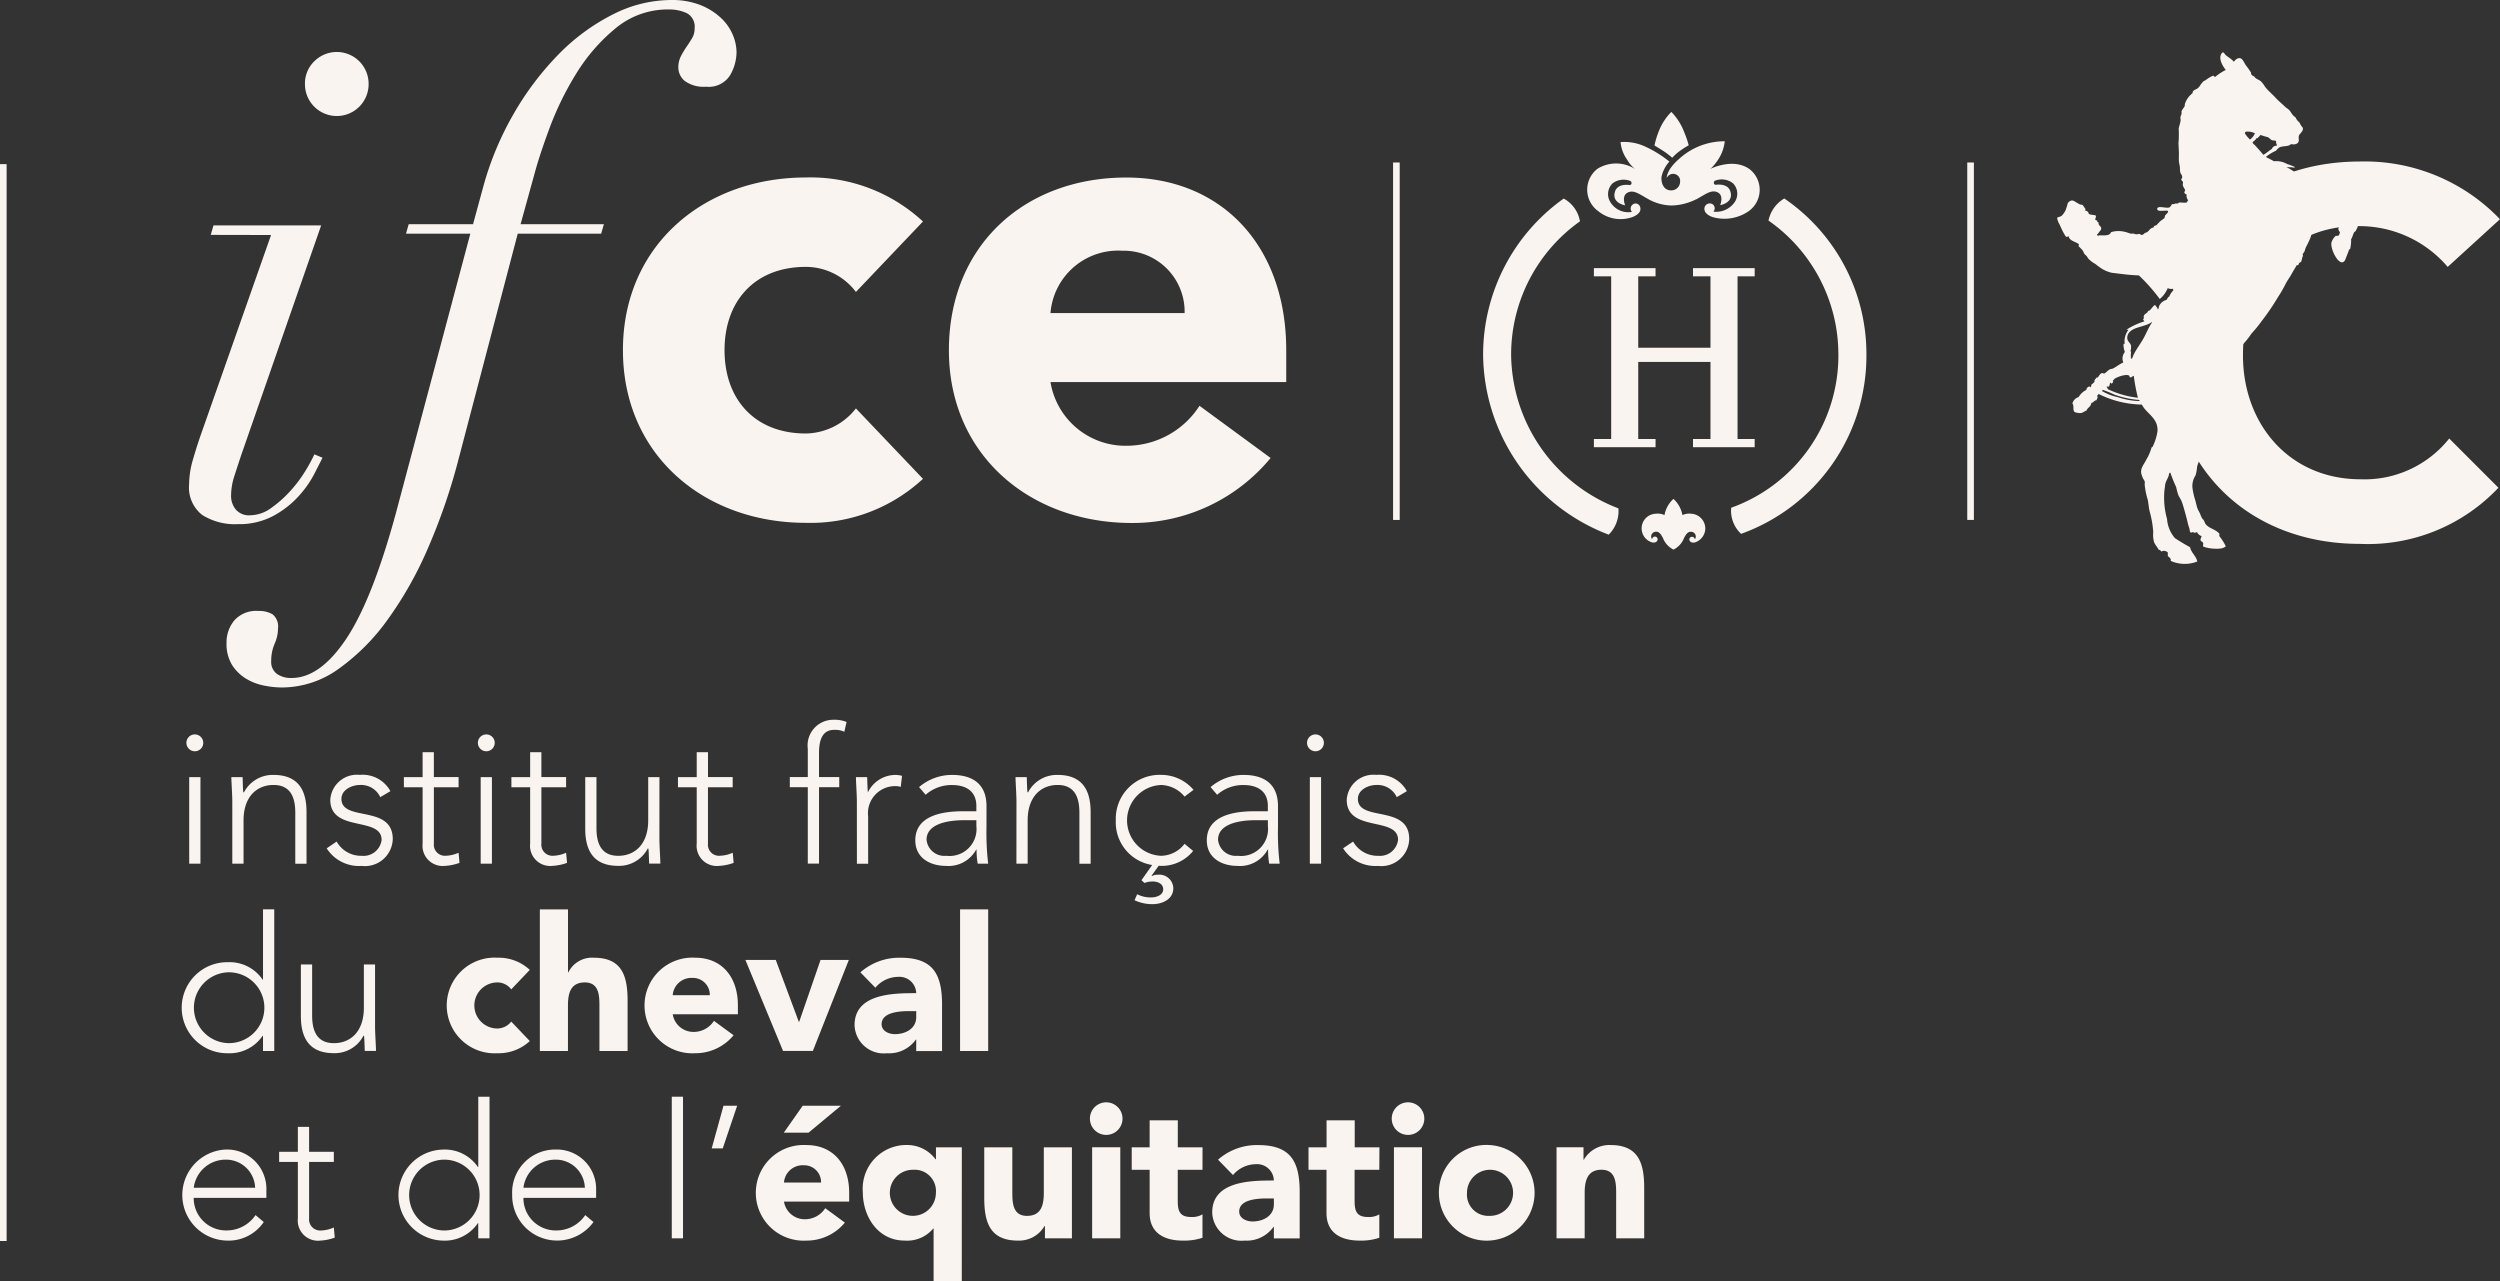 <?xml version="1.0" encoding="UTF-8"?>
<svg xmlns="http://www.w3.org/2000/svg" xmlns:xlink="http://www.w3.org/1999/xlink" width="195.31" height="100.08" viewBox="0 0 195.31 100.08">
  <rect x="0" y="0" width="195.31" height="100.08" fill="#333333" stroke="none"/>
  <defs>
    <clipPath id="clip-path">
      <rect id="Rectangle_79" data-name="Rectangle 79" width="195.31" height="100.08" fill="#f9f4f0"></rect>
    </clipPath>
  </defs>
  <g id="Groupe_75" data-name="Groupe 75" transform="translate(0 0)">
    <path id="Tracé_148" data-name="Tracé 148" d="M0,92.415H.517V8.285H0ZM153.69,36.081h.518V8.157h-.518Z" transform="translate(0 4.537)" fill="#f9f4f0"></path>
    <g id="Groupe_74" data-name="Groupe 74" transform="translate(0 0)">
      <g id="Groupe_73" data-name="Groupe 73" clip-path="url(#clip-path)">
        <path id="Tracé_149" data-name="Tracé 149" d="M9.577,40.205h.878v6.762H9.577Zm.439-3.336a.658.658,0,1,1-.658.658.656.656,0,0,1,.658-.658" transform="translate(5.205 20.507)" fill="#f9f4f0"></path>
        <path id="Tracé_150" data-name="Tracé 150" d="M11.688,40.978c0-.5-.073-1.552-.073-1.9h.878c.016.5.03,1.055.059,1.186H12.6a2.53,2.53,0,0,1,2.312-1.36c2.107,0,2.575,1.433,2.575,2.912v4.024h-.878V41.855c0-1.1-.308-2.166-1.7-2.166-1.3,0-2.342.907-2.342,2.767v3.38h-.878Z" transform="translate(6.46 21.636)" fill="#f9f4f0"></path>
        <path id="Tracé_151" data-name="Tracé 151" d="M17.178,44.11a2.189,2.189,0,0,0,1.961,1.113,1.421,1.421,0,0,0,1.552-1.245c0-1.858-4.01-.556-4.01-3.131A2.09,2.09,0,0,1,18.992,38.9a2.47,2.47,0,0,1,2.386,1.273l-.791.468a1.653,1.653,0,0,0-1.6-.951c-.63,0-1.435.38-1.435,1.083,0,1.829,4.01.409,4.01,3.147a2.176,2.176,0,0,1-2.443,2.092A2.981,2.981,0,0,1,16.4,44.638Z" transform="translate(9.122 21.636)" fill="#f9f4f0"></path>
        <path id="Tracé_152" data-name="Tracé 152" d="M24.549,40.5H22.618V44.9a.866.866,0,0,0,.937.951,2.6,2.6,0,0,0,.994-.235l.073.791a3.881,3.881,0,0,1-1.142.235A1.577,1.577,0,0,1,21.739,44.9V40.5H20.276v-.791h1.463V37.762h.879v1.945h1.931Z" transform="translate(11.277 21.003)" fill="#f9f4f0"></path>
        <path id="Tracé_153" data-name="Tracé 153" d="M24.21,40.205h.878v6.762H24.21Zm.439-3.336a.658.658,0,1,1-.658.658.656.656,0,0,1,.658-.658" transform="translate(13.343 20.507)" fill="#f9f4f0"></path>
        <path id="Tracé_154" data-name="Tracé 154" d="M29.947,40.5H28.016V44.9a.866.866,0,0,0,.937.951,2.593,2.593,0,0,0,.994-.235l.073.791a3.881,3.881,0,0,1-1.141.235A1.577,1.577,0,0,1,27.138,44.9V40.5H25.674v-.791h1.464V37.762h.878v1.945h1.931Z" transform="translate(14.279 21.003)" fill="#f9f4f0"></path>
        <path id="Tracé_155" data-name="Tracé 155" d="M35.175,43.871c0,.5.073,1.552.073,1.9h-.878c-.016-.5-.03-1.055-.059-1.186h-.044a2.532,2.532,0,0,1-2.312,1.36c-2.107,0-2.575-1.433-2.575-2.912V39.013h.878v3.981c0,1.1.307,2.166,1.7,2.166,1.3,0,2.342-.907,2.342-2.767v-3.38h.878Z" transform="translate(16.341 21.699)" fill="#f9f4f0"></path>
        <path id="Tracé_156" data-name="Tracé 156" d="M38.31,40.5H36.379V44.9a.864.864,0,0,0,.935.951,2.614,2.614,0,0,0,1-.235l.072.791a3.871,3.871,0,0,1-1.141.235A1.578,1.578,0,0,1,35.5,44.9V40.5H34.035v-.791H35.5V37.762h.881v1.945H38.31Z" transform="translate(18.93 21.003)" fill="#f9f4f0"></path>
        <path id="Tracé_157" data-name="Tracé 157" d="M41.055,41.4H39.65v-.791h1.405V38.4a2.006,2.006,0,0,1,2.02-2.267,2.468,2.468,0,0,1,1.01.174l-.176.763a1.731,1.731,0,0,0-.791-.148c-.8,0-1.186.587-1.186,1.8v1.888h1.581V41.4H41.933v5.971h-.878Z" transform="translate(22.053 20.098)" fill="#f9f4f0"></path>
        <path id="Tracé_158" data-name="Tracé 158" d="M43.043,40.978c0-.5-.073-1.552-.073-1.9h.878c.016.5.03,1.055.059,1.186a2.4,2.4,0,0,1,2.151-1.36,2,2,0,0,1,.512.073l-.1.864a1.04,1.04,0,0,0-.336-.059,2.117,2.117,0,0,0-2.21,2.37v3.688h-.878Z" transform="translate(23.899 21.636)" fill="#f9f4f0"></path>
        <path id="Tracé_159" data-name="Tracé 159" d="M49.756,42.442c-1.464,0-2.927.366-2.927,1.522a1.392,1.392,0,0,0,1.536,1.257,2.106,2.106,0,0,0,2.356-2.326v-.453ZM51.511,43a20.647,20.647,0,0,0,.132,2.838h-.82a6.464,6.464,0,0,1-.087-1.1h-.03a2.461,2.461,0,0,1-2.37,1.273c-1.156,0-2.386-.57-2.386-2,0-2.063,2.414-2.269,3.746-2.269h1.024v-.409c0-1.17-.819-1.639-1.9-1.639a3.052,3.052,0,0,0-2.063.761l-.512-.6a3.944,3.944,0,0,1,2.575-.951c1.639,0,2.692.731,2.692,2.443Z" transform="translate(25.557 21.636)" fill="#f9f4f0"></path>
        <path id="Tracé_160" data-name="Tracé 160" d="M51.055,40.978c0-.5-.073-1.552-.073-1.9h.878c.016.5.03,1.055.059,1.186h.044a2.53,2.53,0,0,1,2.312-1.36c2.107,0,2.575,1.433,2.575,2.912v4.024h-.878V41.855c0-1.1-.308-2.166-1.7-2.166-1.3,0-2.342.907-2.342,2.767v3.38h-.878Z" transform="translate(28.355 21.636)" fill="#f9f4f0"></path>
        <path id="Tracé_161" data-name="Tracé 161" d="M62.058,44.841a3.136,3.136,0,0,1-2.488,1.17,1,1,0,0,1-.2-.014l-.556.775.028.03a.873.873,0,0,1,.454-.1,1.091,1.091,0,0,1,1.214,1.054c0,.878-.878,1.245-1.639,1.245a3.256,3.256,0,0,1-1.39-.308l.205-.468a2.3,2.3,0,0,0,1.111.249c.381,0,.923-.176.923-.629s-.439-.615-.82-.615a1.743,1.743,0,0,0-.644.117l-.233-.219.834-1.186a3.372,3.372,0,0,1-2.84-3.483A3.428,3.428,0,0,1,59.57,38.9a3.315,3.315,0,0,1,2.518,1.17l-.7.528a2.46,2.46,0,0,0-1.816-.907,2.767,2.767,0,0,0,0,5.531,2.355,2.355,0,0,0,1.816-.935Z" transform="translate(31.154 21.636)" fill="#f9f4f0"></path>
        <path id="Tracé_162" data-name="Tracé 162" d="M64.39,42.442c-1.464,0-2.927.366-2.927,1.522A1.392,1.392,0,0,0,63,45.221a2.106,2.106,0,0,0,2.356-2.326v-.453ZM66.145,43a20.65,20.65,0,0,0,.132,2.838h-.82a6.464,6.464,0,0,1-.087-1.1h-.03a2.461,2.461,0,0,1-2.37,1.273c-1.156,0-2.386-.57-2.386-2,0-2.063,2.414-2.269,3.746-2.269h1.024v-.409c0-1.17-.819-1.639-1.9-1.639a3.052,3.052,0,0,0-2.063.761l-.512-.6a3.944,3.944,0,0,1,2.575-.951c1.639,0,2.692.731,2.692,2.443Z" transform="translate(33.696 21.636)" fill="#f9f4f0"></path>
        <path id="Tracé_163" data-name="Tracé 163" d="M65.835,40.205h.878v6.762h-.878Zm.439-3.336a.658.658,0,1,1-.658.658.657.657,0,0,1,.658-.658" transform="translate(36.495 20.507)" fill="#f9f4f0"></path>
        <path id="Tracé_164" data-name="Tracé 164" d="M68.207,44.11a2.189,2.189,0,0,0,1.961,1.113,1.421,1.421,0,0,0,1.551-1.245c0-1.858-4.01-.556-4.01-3.131A2.091,2.091,0,0,1,70.021,38.9a2.469,2.469,0,0,1,2.386,1.273l-.791.468a1.653,1.653,0,0,0-1.6-.951c-.629,0-1.435.38-1.435,1.083,0,1.829,4.01.409,4.01,3.147a2.176,2.176,0,0,1-2.443,2.092,2.981,2.981,0,0,1-2.723-1.374Z" transform="translate(37.503 21.636)" fill="#f9f4f0"></path>
        <path id="Tracé_165" data-name="Tracé 165" d="M12.717,50.57a2.768,2.768,0,0,0,0,5.532,2.767,2.767,0,1,0,0-5.532m2.736,4.961h-.03a3.117,3.117,0,0,1-2.706,1.362,3.557,3.557,0,1,1,0-7.113,3.117,3.117,0,0,1,2.706,1.362h.03V45.652h.878V56.716h-.878Z" transform="translate(5.095 25.391)" fill="#f9f4f0"></path>
        <path id="Tracé_166" data-name="Tracé 166" d="M20.9,53.275c0,.5.073,1.552.073,1.9h-.878c-.016-.5-.03-1.055-.059-1.186h-.044a2.53,2.53,0,0,1-2.312,1.36c-2.107,0-2.575-1.433-2.575-2.912V48.417h.879V52.4c0,1.1.307,2.166,1.7,2.166,1.3,0,2.342-.907,2.342-2.767v-3.38H20.9Z" transform="translate(8.401 26.929)" fill="#f9f4f0"></path>
        <path id="Tracé_167" data-name="Tracé 167" d="M27.464,50.552a1.357,1.357,0,0,0-1.082-.542,1.8,1.8,0,0,0,0,3.6,1.4,1.4,0,0,0,1.082-.54l1.449,1.52a3.565,3.565,0,0,1-2.53.952,3.738,3.738,0,1,1,0-7.463,3.57,3.57,0,0,1,2.53.951Z" transform="translate(12.476 26.741)" fill="#f9f4f0"></path>
        <path id="Tracé_168" data-name="Tracé 168" d="M29.3,45.653v4.918h.03a2.056,2.056,0,0,1,1.99-1.142c2.224,0,2.635,1.464,2.635,3.366v3.922h-2.2V53.233c0-.819-.014-1.874-1.141-1.874-1.142,0-1.318.893-1.318,1.816v3.54H27.1V45.653Z" transform="translate(15.075 25.392)" fill="#f9f4f0"></path>
        <path id="Tracé_169" data-name="Tracé 169" d="M37.454,51.006a1.317,1.317,0,0,0-1.346-1.348,1.465,1.465,0,0,0-1.552,1.348Zm1.858,3.131a3.861,3.861,0,0,1-3,1.405,3.738,3.738,0,1,1,0-7.463c2.049,0,3.336,1.463,3.336,3.732V52.5H34.557a1.64,1.64,0,0,0,1.653,1.376,1.876,1.876,0,0,0,1.567-.864Z" transform="translate(17.999 26.741)" fill="#f9f4f0"></path>
        <path id="Tracé_170" data-name="Tracé 170" d="M37.421,48.192h2.372l1.8,4.829h.03l1.668-4.829H45.5L42.69,55.3H40.362Z" transform="translate(20.813 26.804)" fill="#f9f4f0"></path>
        <path id="Tracé_171" data-name="Tracé 171" d="M47.177,52.251c-.674,0-2.165.058-2.165,1.024,0,.526.556.775,1.038.775.864,0,1.668-.453,1.668-1.332v-.467Zm.542,2.224h-.03a2.561,2.561,0,0,1-2.253,1.068A2.28,2.28,0,0,1,42.9,53.348c0-2.459,2.985-2.5,4.815-2.5a1.307,1.307,0,0,0-1.405-1.273,2.348,2.348,0,0,0-1.785.848l-1.17-1.2a4.588,4.588,0,0,1,3.131-1.142c2.561,0,3.249,1.3,3.249,3.674v3.615h-2.02Z" transform="translate(23.862 26.741)" fill="#f9f4f0"></path>
        <rect id="Rectangle_76" data-name="Rectangle 76" width="2.196" height="11.063" transform="translate(75.005 71.044)" fill="#f9f4f0"></rect>
        <path id="Tracé_172" data-name="Tracé 172" d="M14.837,60.694A2.272,2.272,0,0,0,12.5,58.5a2.507,2.507,0,0,0-2.459,2.194Zm.674,2.678a3.321,3.321,0,0,1-2.927,1.449,3.559,3.559,0,0,1-.044-7.112,3.075,3.075,0,0,1,3.176,3.161v.615H10.038A2.523,2.523,0,0,0,12.6,64.03a2.717,2.717,0,0,0,2.269-1.2Z" transform="translate(5.095 32.097)" fill="#f9f4f0"></path>
        <path id="Tracé_173" data-name="Tracé 173" d="M18.286,59.308H16.355v4.406a.866.866,0,0,0,.937.951,2.6,2.6,0,0,0,.994-.235l.073.791a3.882,3.882,0,0,1-1.142.235,1.577,1.577,0,0,1-1.741-1.741V59.308H14.013v-.791h1.463V56.572h.879v1.945h1.931Z" transform="translate(7.794 31.465)" fill="#f9f4f0"></path>
        <path id="Tracé_174" data-name="Tracé 174" d="M23.522,59.975a2.768,2.768,0,0,0,0,5.532,2.767,2.767,0,1,0,0-5.532m2.737,4.961h-.03A3.12,3.12,0,0,1,23.522,66.3a3.557,3.557,0,0,1,0-7.113,3.12,3.12,0,0,1,2.708,1.362h.03V55.057h.878V66.121h-.878Z" transform="translate(11.105 30.622)" fill="#f9f4f0"></path>
        <path id="Tracé_175" data-name="Tracé 175" d="M31.391,60.694A2.272,2.272,0,0,0,29.05,58.5a2.507,2.507,0,0,0-2.459,2.194Zm.674,2.678a3.511,3.511,0,0,1-6.352-2.121,3.36,3.36,0,0,1,3.382-3.542A3.075,3.075,0,0,1,32.27,60.87v.615H26.591a2.523,2.523,0,0,0,2.56,2.546,2.717,2.717,0,0,0,2.269-1.2Z" transform="translate(14.301 32.097)" fill="#f9f4f0"></path>
        <rect id="Rectangle_77" data-name="Rectangle 77" width="0.878" height="11.064" transform="translate(52.482 85.679)" fill="#f9f4f0"></rect>
        <path id="Tracé_176" data-name="Tracé 176" d="M36.65,55.509h1.068l-1.127,3.336h-.862Z" transform="translate(19.872 30.874)" fill="#f9f4f0"></path>
        <path id="Tracé_177" data-name="Tracé 177" d="M43.039,61.51a1.315,1.315,0,0,0-1.345-1.348,1.465,1.465,0,0,0-1.552,1.348Zm-1.433-6h2.986l-2.533,2.107H40.127ZM44.9,64.641a3.866,3.866,0,0,1-3,1.405,3.738,3.738,0,1,1,0-7.463c2.049,0,3.336,1.463,3.336,3.732V63H40.143A1.639,1.639,0,0,0,41.8,64.378a1.876,1.876,0,0,0,1.567-.864Z" transform="translate(21.105 30.874)" fill="#f9f4f0"></path>
        <path id="Tracé_178" data-name="Tracé 178" d="M47.269,59.415a1.8,1.8,0,1,0,1.755,1.8,1.664,1.664,0,0,0-1.755-1.8m3.775,8.693h-2.2v-4.1h-.03a2.65,2.65,0,0,1-2.253.937c-2.018,0-3.248-1.815-3.248-3.791a3.412,3.412,0,0,1,3.5-3.673A2.76,2.76,0,0,1,49,58.6h.028V57.66h2.02Z" transform="translate(24.093 31.972)" fill="#f9f4f0"></path>
        <path id="Tracé_179" data-name="Tracé 179" d="M56.26,64.709H54.153v-.966h-.03a2.3,2.3,0,0,1-2.077,1.142c-2.225,0-2.635-1.464-2.635-3.366V57.6h2.194V61.08c0,.819.016,1.874,1.142,1.874,1.142,0,1.318-.893,1.318-1.816V57.6H56.26Z" transform="translate(27.482 32.035)" fill="#f9f4f0"></path>
        <path id="Tracé_180" data-name="Tracé 180" d="M54.89,58.851h2.2v7.112h-2.2Zm1.1-3.512a1.273,1.273,0,1,1-1.273,1.273,1.274,1.274,0,0,1,1.273-1.273" transform="translate(30.432 30.779)" fill="#f9f4f0"></path>
        <path id="Tracé_181" data-name="Tracé 181" d="M62.345,60.105H60.412v2.372c0,.759.087,1.317,1.038,1.317a1.585,1.585,0,0,0,.895-.205v1.83a4.549,4.549,0,0,1-1.538.219c-1.464,0-2.591-.6-2.591-2.152v-3.38h-1.4V58.35h1.4V56.243h2.2V58.35h1.933Z" transform="translate(31.598 31.282)" fill="#f9f4f0"></path>
        <path id="Tracé_182" data-name="Tracé 182" d="M65.129,61.655c-.674,0-2.165.058-2.165,1.024,0,.526.557.775,1.038.775.864,0,1.67-.453,1.67-1.332v-.467Zm.543,2.224h-.031a2.561,2.561,0,0,1-2.253,1.068,2.28,2.28,0,0,1-2.532-2.194c0-2.459,2.985-2.5,4.816-2.5a1.308,1.308,0,0,0-1.407-1.273,2.348,2.348,0,0,0-1.785.848l-1.17-1.2a4.588,4.588,0,0,1,3.131-1.142c2.561,0,3.249,1.3,3.249,3.674v3.615H65.672Z" transform="translate(33.847 31.972)" fill="#f9f4f0"></path>
        <path id="Tracé_183" data-name="Tracé 183" d="M71.222,60.105H69.291v2.372c0,.759.087,1.317,1.038,1.317a1.577,1.577,0,0,0,.893-.205v1.83a4.535,4.535,0,0,1-1.536.219c-1.464,0-2.591-.6-2.591-2.152v-3.38H65.69V58.35H67.1V56.243h2.2V58.35h1.931Z" transform="translate(36.536 31.282)" fill="#f9f4f0"></path>
        <path id="Tracé_184" data-name="Tracé 184" d="M70.042,58.851h2.194v7.112H70.042Zm1.1-3.512a1.273,1.273,0,1,1-1.273,1.273,1.273,1.273,0,0,1,1.273-1.273" transform="translate(38.858 30.779)" fill="#f9f4f0"></path>
        <path id="Tracé_185" data-name="Tracé 185" d="M76.187,63.015a1.8,1.8,0,1,0-1.755-1.8,1.664,1.664,0,0,0,1.755,1.8m0-5.532a3.738,3.738,0,1,1-3.951,3.732,3.71,3.71,0,0,1,3.951-3.732" transform="translate(40.176 31.972)" fill="#f9f4f0"></path>
        <path id="Tracé_186" data-name="Tracé 186" d="M78.142,57.659h2.107v.966h.03a2.3,2.3,0,0,1,2.077-1.142c2.225,0,2.635,1.464,2.635,3.366v3.922H82.8V61.288c0-.819-.016-1.874-1.142-1.874s-1.318.893-1.318,1.816v3.54H78.142Z" transform="translate(43.461 31.972)" fill="#f9f4f0"></path>
        <path id="Tracé_187" data-name="Tracé 187" d="M66.051,19.5a4.758,4.758,0,0,0-4.868-4.869,5.3,5.3,0,0,0-5.61,4.869Zm6.72,11.323A13.971,13.971,0,0,1,61.924,35.9c-7.938,0-14.287-5.291-14.287-13.492S53.558,8.912,61.5,8.912c7.407,0,12.491,5.291,12.491,13.494v2.487H55.574a5.932,5.932,0,0,0,5.98,4.974,6.772,6.772,0,0,0,5.661-3.122Z" transform="translate(26.495 4.957)" fill="#f9f4f0"></path>
        <path id="Tracé_188" data-name="Tracé 188" d="M11.186,12.056l.212-.741H19.81L13.567,29.253q-.266.794-.529,1.614a5.047,5.047,0,0,0-.265,1.561,1.649,1.649,0,0,0,.37,1.085,1.352,1.352,0,0,0,1.111.45,2.853,2.853,0,0,0,1.667-.582,9.073,9.073,0,0,0,1.508-1.349,10.254,10.254,0,0,0,1.164-1.561,12.673,12.673,0,0,0,.688-1.27l.635.265q-.212.423-.661,1.3a8.237,8.237,0,0,1-1.243,1.746,7.426,7.426,0,0,1-1.958,1.508,5.663,5.663,0,0,1-2.751.635,4.811,4.811,0,0,1-2.779-.714,2.72,2.72,0,0,1-1.03-2.407,7.112,7.112,0,0,1,.317-1.984c.21-.724.423-1.385.635-1.984l5.45-15.5Z" transform="translate(5.28 6.294)" fill="#f9f4f0"></path>
        <path id="Tracé_189" data-name="Tracé 189" d="M16.024,3.342a2.487,2.487,0,0,1,4.259,1.772,2.487,2.487,0,1,1-4.974,0,2.408,2.408,0,0,1,.714-1.772" transform="translate(8.515 1.462)" fill="#f9f4f0"></path>
        <path id="Tracé_190" data-name="Tracé 190" d="M31.426,14.6A24.04,24.04,0,0,1,33.806,8.89,22.906,22.906,0,0,1,37.3,4.259a16.007,16.007,0,0,1,4.234-3.122A10.1,10.1,0,0,1,46.083,0a6.059,6.059,0,0,1,2.328.4A5.091,5.091,0,0,1,50,1.4a3.828,3.828,0,0,1,.926,1.323,3.6,3.6,0,0,1,.291,1.349,3.665,3.665,0,0,1-.5,1.8,1.962,1.962,0,0,1-1.878.9,2.484,2.484,0,0,1-1.667-.45,1.351,1.351,0,0,1-.5-1.032,1.927,1.927,0,0,1,.212-.926,7.278,7.278,0,0,1,.45-.742c.157-.229.3-.45.423-.66a1.454,1.454,0,0,0,.185-.741,1.189,1.189,0,0,0-.608-1.192,3.23,3.23,0,0,0-1.4-.291,6.381,6.381,0,0,0-4.181,1.483,14.19,14.19,0,0,0-3.069,3.543,23.851,23.851,0,0,0-2.063,4.208q-.794,2.143-1.164,3.519l-1.111,4.021h6.508l-.212.741H34.124L29.415,36.194a46.672,46.672,0,0,1-2.275,6.561,29.293,29.293,0,0,1-3.148,5.608,16.548,16.548,0,0,1-3.862,3.89,7.613,7.613,0,0,1-4.42,1.455,7.1,7.1,0,0,1-1.455-.16,4.187,4.187,0,0,1-1.4-.556,3.362,3.362,0,0,1-1.058-1.057,3.158,3.158,0,0,1-.423-1.721,2.675,2.675,0,0,1,.608-1.746,2.287,2.287,0,0,1,1.878-.739,2.075,2.075,0,0,1,1.111.263,1.221,1.221,0,0,1,.423,1.113,2.947,2.947,0,0,1-.265,1.189,3.361,3.361,0,0,0-.265,1.349,1.15,1.15,0,0,0,.45,1.007,1.928,1.928,0,0,0,1.138.316q2.222,0,4.261-3.042T24.6,40.109l5.82-21.853H25.394l.212-.741h5.026Z" transform="translate(6.324 0.001)" fill="#f9f4f0"></path>
        <path id="Tracé_191" data-name="Tracé 191" d="M49.475,17.852a4.9,4.9,0,0,0-3.915-1.958c-3.968,0-6.349,2.646-6.349,6.508s2.381,6.508,6.349,6.508a5.059,5.059,0,0,0,3.915-1.958l5.238,5.5a12.908,12.908,0,0,1-9.153,3.438c-7.937,0-14.287-5.291-14.287-13.492S37.623,8.91,45.559,8.91a12.9,12.9,0,0,1,9.153,3.439Z" transform="translate(17.393 4.956)" fill="#f9f4f0"></path>
        <rect id="Rectangle_78" data-name="Rectangle 78" width="0.517" height="27.926" transform="translate(108.833 12.694)" fill="#f9f4f0"></rect>
        <path id="Tracé_192" data-name="Tracé 192" d="M130.656,16.342a9.059,9.059,0,0,0-7.093-3.184c-5.89,0-8.9,4.746-8.9,10.1s3.606,9.676,9.2,9.676a8.454,8.454,0,0,0,6.913-3.186l3.845,3.847A14.026,14.026,0,0,1,123.8,37.98c-8.775,0-14.907-6.071-14.907-14.846S114.907,8.108,123.8,8.108a14.6,14.6,0,0,1,10.94,4.508Z" transform="translate(60.567 4.51)" fill="#f9f4f0"></path>
        <path id="Tracé_193" data-name="Tracé 193" d="M109.5,29.765a7.591,7.591,0,0,1-1.754-.4,7.275,7.275,0,0,0-.9-.366c-.025-.036-.058.053-.061.09a3.977,3.977,0,0,0,1.22.473,5.719,5.719,0,0,0,1.707.305c-.014-.112-.143-.1-.213-.106m-.594-1.877a.526.526,0,0,0-.336-.045,2.247,2.247,0,0,0-.823.289c-.03.072-.1.1-.137.168a.411.411,0,0,1,.045.076c-.042.044-.076.095-.121.137-.047-.014-.048-.075-.107-.076-.087.1-.011.252-.167.321-.05,0-.059-.044-.123-.031.019.084.075.129.092.215a7.393,7.393,0,0,0,2.348.671,15.476,15.476,0,0,1-.321-1.709c-.12.008-.135.12-.26.123a.165.165,0,0,1-.09-.139m.335-1.631c.209-.433.506-.814.747-1.234s.417-.9.7-1.3c0-.012-.012-.019-.031-.016-.552.4-1.525.342-1.844.931a.8.8,0,0,0-.061.2c-.051.38.227.425.289.716a1.312,1.312,0,0,1-.031.381c0,.051.028.1.031.153a1.83,1.83,0,0,0,0,.489c.142-.061.143-.205.2-.321M120.051,9.487c-.121-.042-.216-.218-.4-.26a3.15,3.15,0,0,1-.489-.153c-.075.093-.168.168-.244.258-.02,0-.028-.022-.061-.014a.718.718,0,0,1-.153.182c-.037.04-.17.128-.167.184,0,.036.167.179.213.229.216.233.472.523.624.716.257-.129.444-.328.686-.472.02-.143.153-.173.244-.244.059.044.11.017.137-.047a.462.462,0,0,1-.061-.305c-.1-.072-.226-.039-.336-.075m-2.042-.657c-.048.014-.042.081-.076.107a2.259,2.259,0,0,0,.411.5,1.186,1.186,0,0,0,.381-.487,1.23,1.23,0,0,0-.716-.123m-.931-5.458c.112-.165.308-.349.534-.275.16.053.294.375.411.549a5.925,5.925,0,0,1,.4.565c.012.026-.011.061,0,.092.025.068.1.1.106.151.059,0,.072.053.139.047.1.193.35.252.518.381a2.351,2.351,0,0,1,.336.442c.219.285.526.535.792.823a5.518,5.518,0,0,0,.411.4c.145.126.279.261.412.381a2.3,2.3,0,0,1,.274.213c.165.195.254.433.489.563a.973.973,0,0,0,.305.4,1.615,1.615,0,0,0,.258.411c.084.279-.258.456-.305.641-.037.148.02.307-.014.426-.064.218-.333.274-.6.213-.181.193-.518.14-.792.215-.2.053-.28.219-.412.319a3.389,3.389,0,0,0-.761.473c.213.11.431.218.64.335a1.675,1.675,0,0,1,1.021.215,4.771,4.771,0,0,1,.6.229c-.02.095-.146.034-.215.03-.146-.009-.31-.009-.442-.016a3.356,3.356,0,0,1,1.646,1.662c-.039.042.009.081,0,.139a5.919,5.919,0,0,0,1.312-.671c.341-.17.641-.369.96-.565a2.471,2.471,0,0,1,.808.121,1.7,1.7,0,0,0,.5.381,1.061,1.061,0,0,1,.154.626c-.012.073-.082.138-.092.213a6.279,6.279,0,0,0,.061.778c.02.293.042.613.076.868a6.059,6.059,0,0,1,.152,1.052c-.009.149-.117.251-.152.381-.039.033-.079.062-.121.092-.1.163-.137.392-.244.549a3.118,3.118,0,0,1-.076.763c.016.05-.047.023-.076.03-.067.216-.128.352-.229.61-.075.191-.131.454-.412.4a.933.933,0,0,1-.274-.215,2.433,2.433,0,0,1-.473-1.066,1.157,1.157,0,0,1,0-.244,1.135,1.135,0,0,1,.336-.534.922.922,0,0,0,.213-.016c.072-.05.073-.17.121-.244-.012-.072-.109-.142-.121-.229-.034-.257.238-.369.321-.594a1.332,1.332,0,0,0,.016-.258,1.888,1.888,0,0,0,.03-.5c-.008-.064-.048-.12-.061-.184a10.918,10.918,0,0,0-.153-1.265.288.288,0,0,0-.152-.061c-.131.128-.205.313-.366.411a.177.177,0,0,1-.047.123c-.205.2-.275.59-.442.868a5.6,5.6,0,0,1-.4.487c-.17.218-.254.453-.458.58-.009.185-.159.249-.244.381-.135.21-.174.557-.305.823-.062.124-.123.257-.182.381a1.749,1.749,0,0,0-.2.5,1.845,1.845,0,0,0-.152.244c-.036.059.03.047.031.107-.09.143-.082.333-.168.5-.143.008-.167.137-.213.243-.053.012-.059-.022-.107-.016-.137.235-.279.461-.411.7-.16.293-.338.509-.489.823a9.888,9.888,0,0,1-.579.991,18.188,18.188,0,0,1-1.265,1.86,10.356,10.356,0,0,1-.809.991,5.706,5.706,0,0,1-.868,1.036c-.112.135-.177.313-.289.426-.17.176-.461.31-.563.535s-.042.482-.184.7a2.894,2.894,0,0,0-.808.428c.2.5.177,1.018.366,1.615a2.525,2.525,0,0,1,.137.853c-.011.1-.087.185-.106.275a1.377,1.377,0,0,1-.047.274c-.059.128-.167.2-.229.321a.525.525,0,0,1-.121.289c-.187.742-.528,1.245-.717,1.967a4.467,4.467,0,0,0-.442.823,3.3,3.3,0,0,0-.366.839,3.182,3.182,0,0,1-.121.686,1.5,1.5,0,0,0-.244.96,5.452,5.452,0,0,0,.229,1.007c.054.21.1.433.168.624.044.123.126.241.182.366s.106.277.168.381c.033.056.095.1.137.168.062.095.086.219.152.305.268.341.786.4,1.068.747,0,.056.012.135-.016.167a4.542,4.542,0,0,1,.518.809c-.2.219-.658.209-1.036.182a2.7,2.7,0,0,1-.716-.151c-.067-.123.02-.163-.016-.275s-.176-.128-.2-.213c-.031-.124.05-.2.078-.336a.56.56,0,0,1-.352-.305c-.056,0-.115.047-.184.047-.037,0-.078-.042-.137-.047-.086-.006-.118.05-.168.031-.087-.034-.075-.156-.106-.289s-.092-.275-.123-.411c-.1-.45-.215-.85-.335-1.267-.05-.171-.1-.344-.167-.5s-.156-.277-.23-.426a4.368,4.368,0,0,1-.182-.655,11.936,11.936,0,0,1-.458-1.13c-.124.011-.1.129-.123.215-.058.21-.227.439-.274.686-.025.139-.03.286-.061.442a6.191,6.191,0,0,0,.2,2.27,2.58,2.58,0,0,0,.61,1.494c.38.255.781.49,1.189.717.1.456.462.657.565,1.113a2.675,2.675,0,0,1-2.073-.045c.025-.229-.128-.279-.23-.381V41.7a.411.411,0,0,0-.5-.078c-.076-.07-.089-.137-.213-.137-.093-.2-.285-.392-.366-.61a2.176,2.176,0,0,1-.061-.763,7.81,7.81,0,0,0-.289-1.662c-.065-.274-.078-.584-.138-.867a5.8,5.8,0,0,1-.243-1.22c0-.053.02-.1.014-.154-.012-.129-.093-.2-.151-.319a2.158,2.158,0,0,1-.123-.352c-.09-.442.212-.717.381-1.082a3.739,3.739,0,0,0,.412-.946c.017-.039.067-.044.09-.076a4.135,4.135,0,0,0,.381-1.218c.056-1.055-.89-1.373-1.219-2.074a7.89,7.89,0,0,1-3.369-.823c-.068.03-.086.109-.139.153.12.106-.012.213-.045.336-.195,0-.207.19-.4.2-.017.313-.3.356-.381.61-.152.022-.252.174-.458.184a1.072,1.072,0,0,1-.458-.076c-.188-.145-.019-.5-.182-.671a.722.722,0,0,1,.487-.5,1.443,1.443,0,0,1,.61-.563c0-.146.1-.2.184-.26.09-.023.078.054.153.045.056-.068.006-.168.106-.243.09-.037.128-.126.2-.184-.068-.139.1-.2.137-.319.056-.026.023.008.076.014.145-.112.243-.487.518-.319.168-.075.288-.254.458-.336.072-.034.165-.031.229-.061.263-.12.518-.355.823-.473a.8.8,0,0,1,.121-.823,1.611,1.611,0,0,1-.106-.594c0-.047.045-.045.09-.045a1.48,1.48,0,0,1,.289-1.083c-.011-.044-.124.014-.137-.031a5.824,5.824,0,0,1,1.388-.64c-.023-.064-.086-.087-.107-.153.1-.058.04-.176.061-.26.036-.134.157-.185.26-.274.042-.034.065-.106.107-.137.023-.017.072-.012.09-.03.16-.145.263-.355.428-.428.067.121.181.195.213.35.089-.056.061-.165.092-.243a.854.854,0,0,1,.579-.5c.073-.082.1-.215.213-.258a1.589,1.589,0,0,1,.336-.5c-.014-.042-.05-.062-.047-.121a.519.519,0,0,1-.4-.045,2.173,2.173,0,0,1-.624.854,13.779,13.779,0,0,0-1.631-1.846c-.763-.02-1.482-.132-2.09-.2a2.488,2.488,0,0,1-1.021-.473c-.106-.067-.2-.154-.305-.229a2.011,2.011,0,0,1-.534-.411c-.053-.068-.081-.137-.137-.2s-.126-.112-.168-.168a2.526,2.526,0,0,1-.121-.243,2.461,2.461,0,0,0-.336-.352c.008-.073.026-.11.031-.153-.255-.221-.717-.238-.808-.624-.058-.02-.1.064-.168.045s-.137-.167-.184-.244c-.145-.247-.23-.456-.366-.747a1.371,1.371,0,0,1-.182-.5c.14-.095.244-.067.366-.168a1.63,1.63,0,0,0,.319-.472,1.961,1.961,0,0,1,.076-.244c.039-.067.031-.165.076-.26a.465.465,0,0,1,.321-.213c.235.011.526.352.794.336.123.07.162.223.258.319,0,.051.012.124-.016.153a.256.256,0,0,1,.275.229c.128.112.411.067.563.153a.49.49,0,0,1-.061.274c.02.078.11.084.168.123-.028.109.05.11.107.137-.056.226.2.282.2.458,0,.148-.142.227-.213.366-.016.07-.163.075-.092.184.058.048.107,0,.168,0,.313-.019.616.048.823-.123.051-.044.054-.109.106-.137a2.171,2.171,0,0,1,.412-.076,2.205,2.205,0,0,1,.716.076c.224.054.394.173.594.107a.541.541,0,0,0,.442.03c.079.023.135.07.215.092a.465.465,0,0,0,.243-.168c.33-.031.336-.386.671-.411a.239.239,0,0,0,.031-.123c.079.008.087-.054.168-.045.114-.093.2-.21.321-.321.1-.1.289-.185.35-.289.016-.028.008-.081.016-.106.054-.179.247-.205.258-.412-.171-.1-.871.117-.853-.168s.668-.025.929-.106c.151-.047.146-.24.289-.275.095.037.168-.034.244-.045.028,0,.075.023.107.016.067-.019.11-.082.182-.092a4.55,4.55,0,0,0,.534.016c.053-.054.079-.134.137-.184a.521.521,0,0,1-.121-.458.215.215,0,0,1-.184-.153c0-.082.064-.1.061-.182-.037-.135-.16-.247-.182-.412-.009-.065.028-.132.016-.2-.019-.095-.1-.124-.137-.2,0-.079.082-.1.076-.229s-.129-.249-.153-.366-.019-.257-.031-.4c-.009-.118-.044-.232-.061-.352-.037-.241,0-.545-.016-.837-.009-.226-.02-.468-.031-.671a7.456,7.456,0,0,0,.016-1.144c.044-.2.12-.414.152-.626.012-.079-.022-.165-.016-.244.009-.109.076-.2.092-.305.011-.061-.019-.123,0-.182.048-.151.2-.268.244-.412.016-.047,0-.107.016-.153a1.692,1.692,0,0,1,.594-.837c.006-.258.232-.26.4-.383a.986.986,0,0,0,.168-.182,1.785,1.785,0,0,1,.305-.381c.039-.028.106-.045.152-.076a2.743,2.743,0,0,1,.579-.35c.073.014.1.073.153.106A4.221,4.221,0,0,1,116.44,4c-.207-.265-.652-.927-.275-1.357.156-.042.168.093.244.167.179.176.523.345.671.565" transform="translate(57.444 1.466)" fill="#f9f4f0"></path>
        <path id="Tracé_194" data-name="Tracé 194" d="M88.19,11.636c.753-.411,1.2-.8,1.695-.546s.187.991.187.991,1.094-.171.786-1.094c-.21-.635-1.094-.5-1.094-.5a.154.154,0,0,1-.187-.12.176.176,0,0,1,.118-.205,1.429,1.429,0,0,1,1.368.205,1.159,1.159,0,0,1,.092,1.544,1.752,1.752,0,0,1-1.614.678.387.387,0,0,0-.067-.58.42.42,0,0,0-.616.495c.054.237.387.456.722.537a3.322,3.322,0,0,0,2.733-.5,2.047,2.047,0,0,0,.061-3.266c-1.317-.949-3.126,0-3.126,0s.19-.068.618-.683a3.276,3.276,0,0,0,.563-1.5,5.243,5.243,0,0,0-3.592,1.4c-.99.864-.941,1.471-.941,1.471a.547.547,0,0,1,1.044.28.688.688,0,0,1-.717.685c-.584,0-.778-.607-.738-1.049a2.6,2.6,0,0,1,.616-1.2,8.628,8.628,0,0,0-1.83-1.145,3.84,3.84,0,0,0-1.983-.377,2.8,2.8,0,0,0,.531,1.4,2.342,2.342,0,0,0,.622.713,2.768,2.768,0,0,0-2.952-.033,2.063,2.063,0,0,0,.056,3.315,2.759,2.759,0,0,0,2.608.482c.272-.081.616-.3.672-.538.1-.444-.322-.675-.58-.467a.386.386,0,0,0-.067.58,1.626,1.626,0,0,1-1.631-.683,1.18,1.18,0,0,1,.107-1.539,1.429,1.429,0,0,1,1.368-.205.177.177,0,0,1,.12.205.156.156,0,0,1-.188.121s-.884-.14-1.094.495c-.307.923.786,1.094.786,1.094s-.307-.736.188-.991.941.135,1.693.546a3.9,3.9,0,0,0,1.762.458,4.506,4.506,0,0,0,1.9-.484" transform="translate(44.317 3.945)" fill="#f9f4f0"></path>
        <path id="Tracé_195" data-name="Tracé 195" d="M84.447,9.2a6.527,6.527,0,0,0-.671-.515c-.294-.19-.717-.444-.717-.444a6.4,6.4,0,0,1,.305-1.03,4.378,4.378,0,0,1,1.012-1.594,4.615,4.615,0,0,1,1.018,1.617,7.4,7.4,0,0,1,.338.99,8,8,0,0,0-.721.464,3.842,3.842,0,0,0-.563.512" transform="translate(46.196 3.125)" fill="#f9f4f0"></path>
        <path id="Tracé_196" data-name="Tracé 196" d="M76.644,22.157a12.77,12.77,0,0,1,5.378-10.409,2.5,2.5,0,0,0-1.271-1.78,14.96,14.96,0,0,0-6.295,12.19,15.19,15.19,0,0,0,9.812,14.068,2.591,2.591,0,0,0,.759-2.054,13,13,0,0,1-8.383-12.014" transform="translate(41.411 5.544)" fill="#f9f4f0"></path>
        <path id="Tracé_197" data-name="Tracé 197" d="M97.479,22.158A14.713,14.713,0,0,0,91.064,9.964,2.592,2.592,0,0,0,89.83,11.69a12.771,12.771,0,0,1,5.459,10.468,12.633,12.633,0,0,1-8.374,11.967,2.476,2.476,0,0,0,.772,2.039,14.784,14.784,0,0,0,9.792-14.006" transform="translate(48.333 5.542)" fill="#f9f4f0"></path>
        <path id="Tracé_198" data-name="Tracé 198" d="M84.886,29.01a1.676,1.676,0,0,0,.834-.9c.216-.436.384-.509.534-.5a.37.37,0,0,1,.314.594v0a.216.216,0,0,0-.431,0,.267.267,0,0,0,.216.241.5.5,0,0,0,.268-.017,1.179,1.179,0,0,0,.767-1.05A1.165,1.165,0,0,0,86.3,26.2a1.264,1.264,0,0,0-.7.106,2.265,2.265,0,0,0-.683-1.251h-.036a2.256,2.256,0,0,0-.683,1.251,1.262,1.262,0,0,0-.7-.106,1.145,1.145,0,0,0-.316,2.225.49.49,0,0,0,.265.017.267.267,0,0,0,.218-.241.215.215,0,0,0-.43,0v0a.37.37,0,0,1,.314-.594c.149-.008.316.065.534.5a1.663,1.663,0,0,0,.833.9Z" transform="translate(45.838 13.935)" fill="#f9f4f0"></path>
        <path id="Tracé_199" data-name="Tracé 199" d="M92.578,14.1v-.638H87.76V14.1h1.366v5.58H83.482V14.1h1.352v-.638H80.017V14.1h1.351V26.81H80.017v.64h4.818v-.64H83.482V20.787h5.644V26.81H87.76v.64h4.818v-.64H91.24V14.1Z" transform="translate(44.504 7.488)" fill="#f9f4f0"></path>
      </g>
    </g>
  </g>
</svg>
